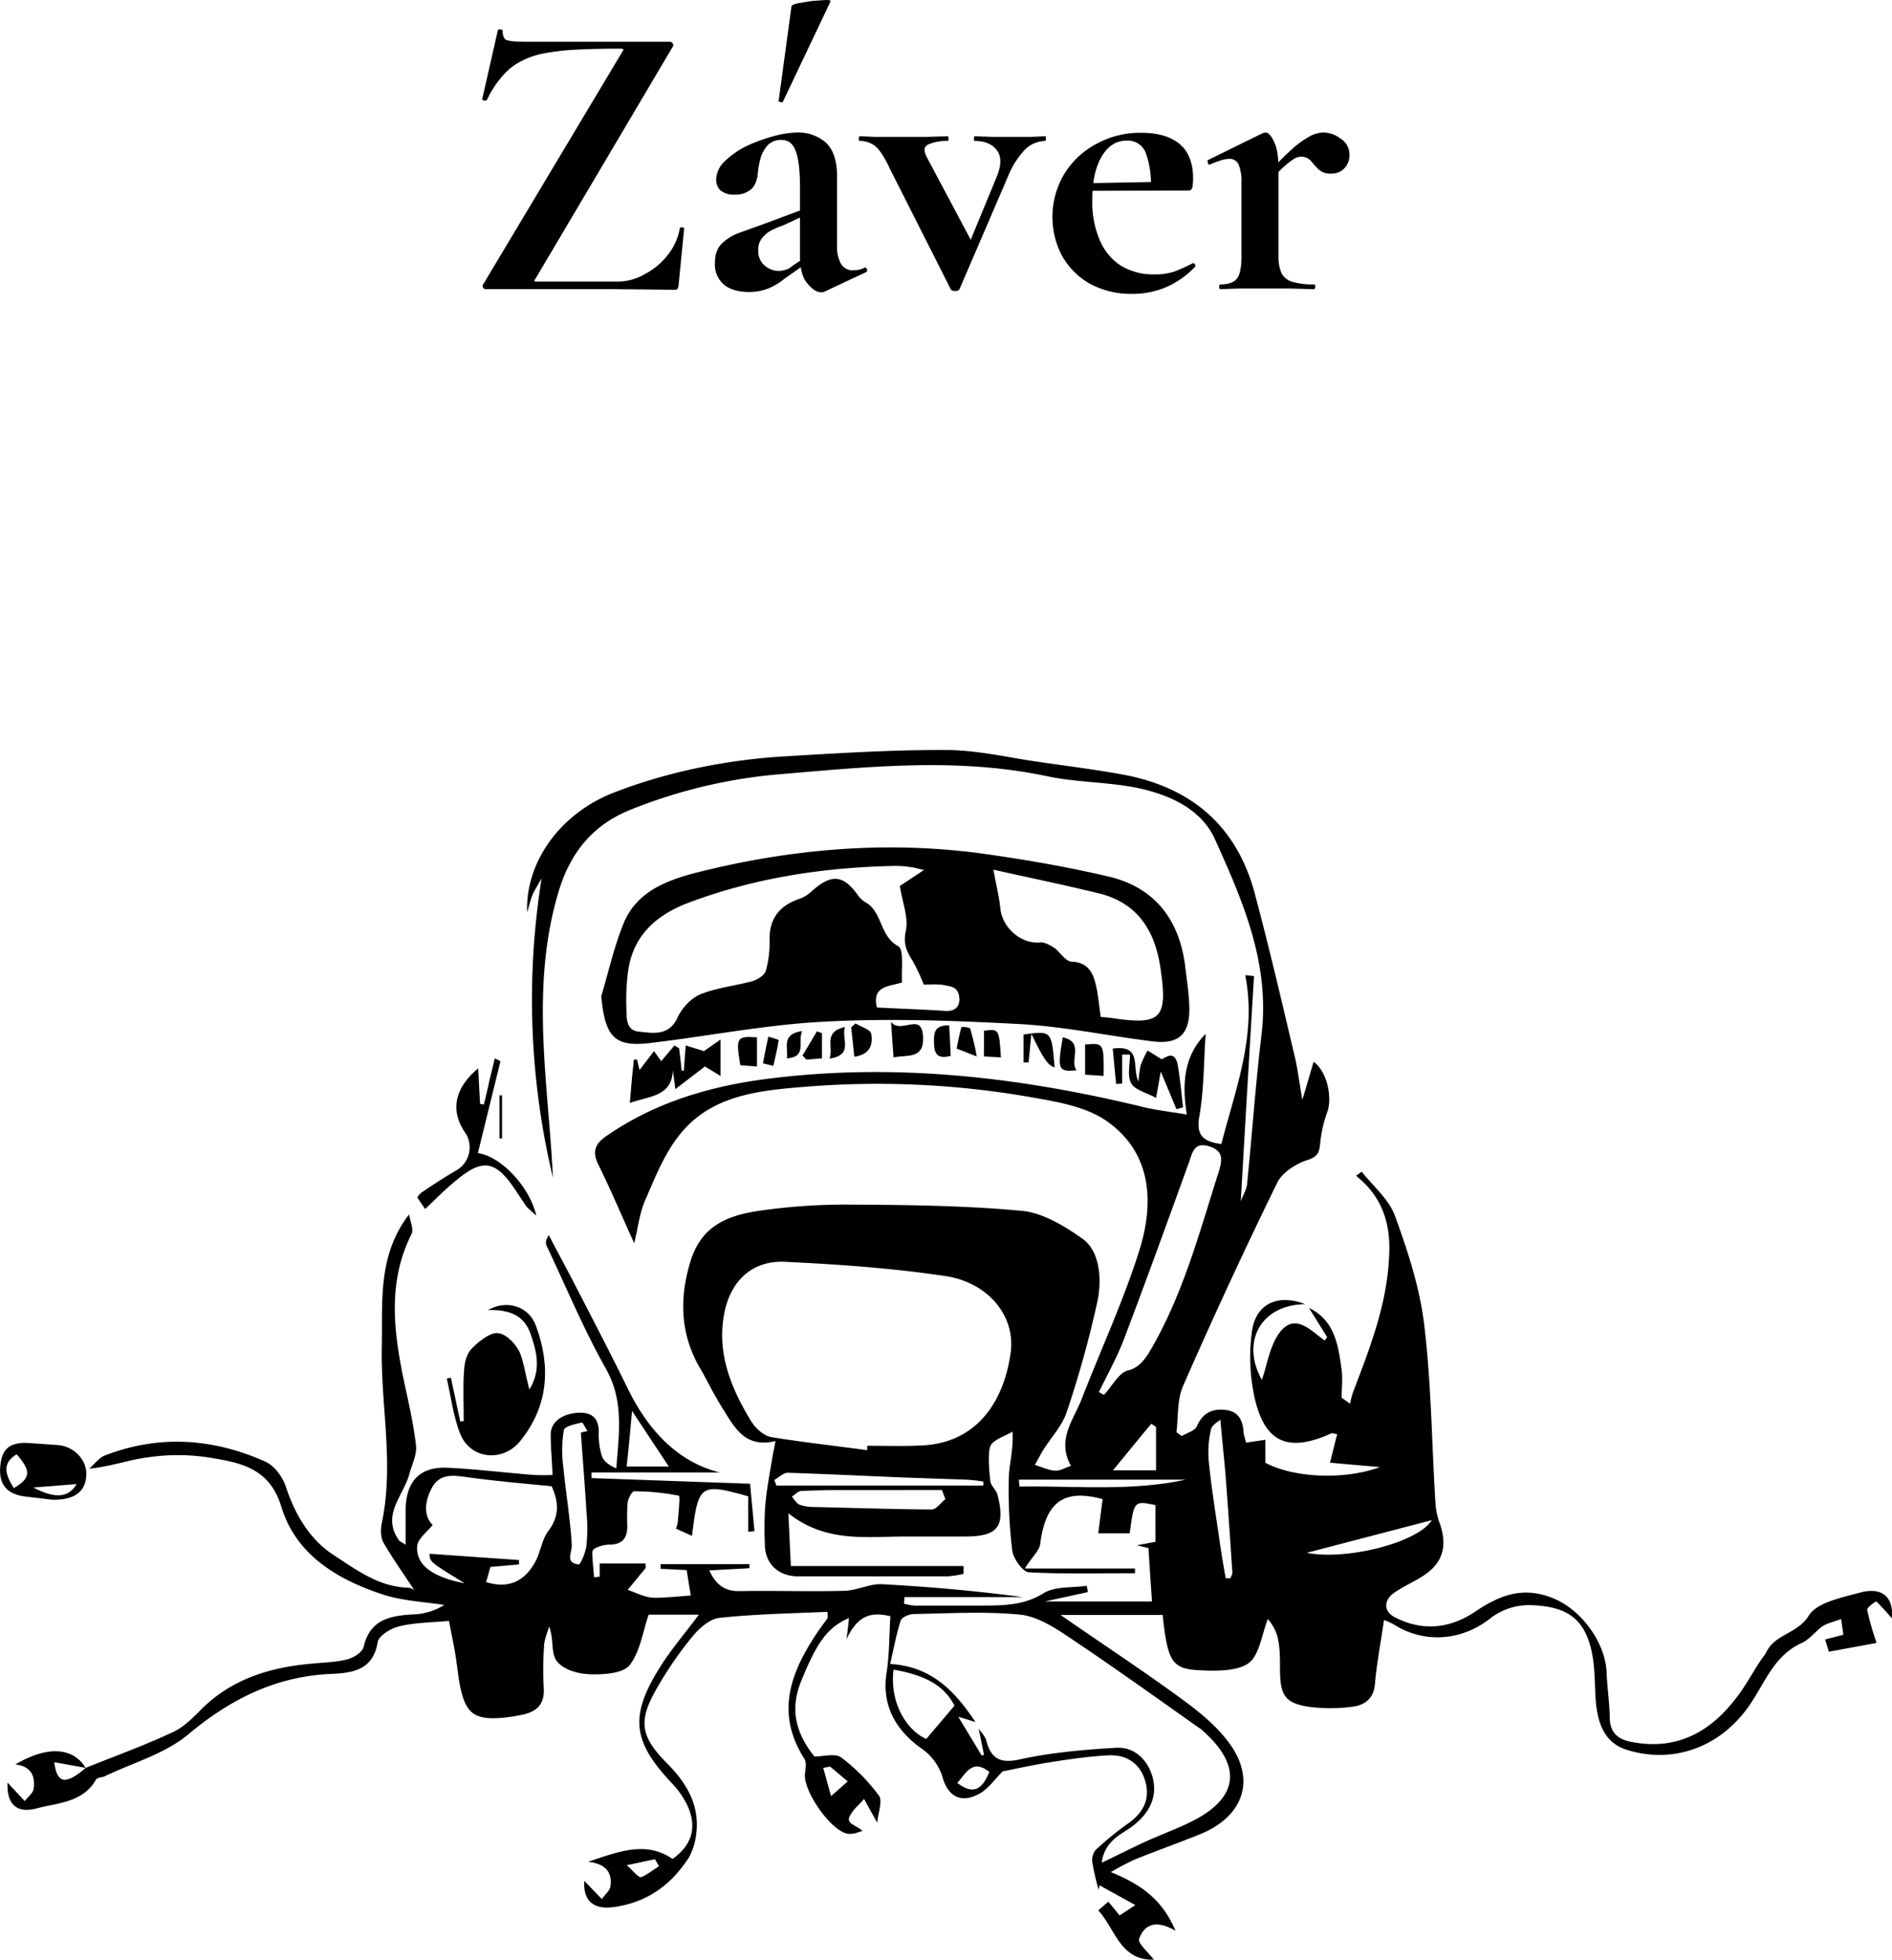 <svg id="Layer_1" data-name="Layer 1" xmlns="http://www.w3.org/2000/svg" xmlns:xlink="http://www.w3.org/1999/xlink" width="602.6" height="624.3" viewBox="0 0 602.6 624.3"><defs><style>.cls-1{fill:none;}.cls-2{clip-path:url(#clip-path);}</style><clipPath id="clip-path" transform="translate(-4.2 -2.2)"><rect class="cls-1" x="0.9" y="214.4" width="610.5" height="460.71"/></clipPath></defs><title>zaver</title><path d="M158.2,92.6l44.2-73.9c.3-.4.4-.7.3-.8s-.3-.2-.9-.2q-7.8,0-13.8.3a72.6,72.6,0,0,0-10.5,1.2,25.8,25.8,0,0,0-7.7,2.7,19.1,19.1,0,0,0-5.8,4.8,31.7,31.7,0,0,0-4.7,7.3c-.1.2-.4.3-.9.2s-.7-.3-.6-.5l5-22a1.1,1.1,0,0,1,.9-.1c.5.1.7.2.6.4s.1,2.5,1.1,2.9,2.9.6,6.1.6h46a1.1,1.1,0,0,1,1,.6c.2.5.2.8-.1,1.1L174.8,90.9c-.3.4-.5.7-.4.8a1.4,1.4,0,0,0,.9.2h25.5a17.4,17.4,0,0,0,8.8-2.4,22.7,22.7,0,0,0,7.3-6.1,18.8,18.8,0,0,0,3.8-8.4c.1-.3.3-.4.7-.4s.7.1.7.4l-1.8,18.3a1.6,1.6,0,0,1-.3.8c-.1.3-.4.4-.8.4l-19.8-.2H158.8a.9.9,0,0,1-.8-.6A1.1,1.1,0,0,1,158.2,92.6Z" transform="translate(-4.2 -2.2)"/><path d="M242.8,95.2c-3.7,0-6.4-.9-8.2-2.5a8.4,8.4,0,0,1-2.7-6.6c0-2.8.7-4.9,2.3-6.4a15.4,15.4,0,0,1,5.9-3.5l7.5-2.7,12.6-4.7.5,1.9L253.6,74a18,18,0,0,0-2.9,1.2,8.8,8.8,0,0,0-3.4,2.4,5.7,5.7,0,0,0-1.6,4.4,5.9,5.9,0,0,0,2.2,4.9,6.8,6.8,0,0,0,4.3,1.6,6.3,6.3,0,0,0,1.9-.3,5,5,0,0,0,2.2-1.1l6.3-4.3.2,2-8.9,6.3a19.7,19.7,0,0,1-5.3,3.1A16.7,16.7,0,0,1,242.8,95.2ZM267,95a2.1,2.1,0,0,1-1.2.3c-1.5,0-3-1-4.6-3s-2.2-5-2.2-8.7V62.1c0-5.3-.4-9.1-1.3-11.6s-2.3-3.7-4.5-3.7a5.6,5.6,0,0,0-4.7,1.9,10.8,10.8,0,0,0-2.2,4.4,26,26,0,0,0-.7,4c-.2,2.6-1,4.4-2.3,5.5a7.7,7.7,0,0,1-5,1.6,6.8,6.8,0,0,1-4.7-1.4,4.8,4.8,0,0,1-1.3-3.4,8.2,8.2,0,0,1,2.7-5.8,27.4,27.4,0,0,1,6.8-4.8,53.3,53.3,0,0,1,8.7-3.2,30.3,30.3,0,0,1,7.8-1.2,13.3,13.3,0,0,1,8.9,3.2q3.6,3.3,3.6,10.8V80.7a10.8,10.8,0,0,0,1.3,5.6,4.2,4.2,0,0,0,3.8,2,8.1,8.1,0,0,0,3.6-.8c.3-.2.6-.1.8.4s.1.8-.3,1ZM253.6,34.5c-.1.3-.4.4-.9.2s-.6-.2-.5-.4l4.1-30.2c.2-.3.9-.6,2.2-.9l4.4-.7,4.3-.3c1.1,0,1.6.1,1.5.5Z" transform="translate(-4.2 -2.2)"/><path d="M337.1,45.6c.2,0,.2.3.2.8s0,.7-.2.7a9.4,9.4,0,0,0-6.5,2.8,27.7,27.7,0,0,0-5.4,8.6L309.8,94.3c-.2.4-.7.6-1.4.6s-1.2-.2-1.4-.6L287.7,56.1c-1.8-3.9-3.4-6.3-4.8-7.4a7.7,7.7,0,0,0-4.8-1.6c-.2,0-.4-.2-.4-.7s.2-.8.4-.8l4.9.2h16.2l6.8-.2c.2,0,.3.3.3.8s-.1.7-.3.7a14.1,14.1,0,0,0-6.1,1.1q-2.1.9-.6,3.9l15.1,28.4L308,91.6l13.7-33.2c1.4-3.5,1.5-6.2.1-8.2s-3.8-3.1-7.1-3.1c-.2,0-.3-.2-.3-.7s.1-.8.3-.8l5.7.2h12Z" transform="translate(-4.2 -2.2)"/><path d="M364.9,95.8A27.5,27.5,0,0,1,351,92.4a23.5,23.5,0,0,1-8.7-9,26.7,26.7,0,0,1,.7-25.5,26.2,26.2,0,0,1,10.1-9.7,28.7,28.7,0,0,1,14.7-3.7c5,0,9,1.1,11.9,3.4s4.5,6,4.5,11.1a21.6,21.6,0,0,1-.2,2.8c-.2.7-.6,1.1-1.2,1.1H370.7a29.4,29.4,0,0,0-1.4-11.5A6.1,6.1,0,0,0,363,47c-3.3,0-6,1.7-8,5.2s-2.9,8-2.9,13.7a30.2,30.2,0,0,0,2.3,12.6,18,18,0,0,0,6.6,8.2,19.9,19.9,0,0,0,10.9,2.9,19.1,19.1,0,0,0,6.3-.9,55.5,55.5,0,0,0,5.8-2.6c.1-.2.4-.1.7.2s.3.7.1.9a28.2,28.2,0,0,1-9.5,6.6A27.5,27.5,0,0,1,364.9,95.8ZM347.7,63l-.2-2.4,27.6-.5v2.8Z" transform="translate(-4.2 -2.2)"/><path d="M392.9,94.3c-.2,0-.4-.3-.4-.8s.2-.7.4-.7c2.6,0,4.4-.7,5.3-1.9s1.4-3.5,1.4-6.8V60.4a14.3,14.3,0,0,0-.9-5.8,3.1,3.1,0,0,0-3-1.8,9.7,9.7,0,0,0-2.7.5,25.4,25.4,0,0,0-3.4,1.3c-.3.1-.6,0-.7-.5s-.2-.8,0-.9l17.5-8.6.9-.2q1.3,0,2.7,3c1,2,1.4,4.9,1.4,8.7v28a12.7,12.7,0,0,0,1,5.2,5.7,5.7,0,0,0,3.5,2.7,23.5,23.5,0,0,0,6.7.8c.4,0,.5.2.5.7s-.1.8-.5.8l-7.7-.2H398.7Zm15.4-34.2-1-1.6a80.4,80.4,0,0,1,8.3-8.7,30,30,0,0,1,5.8-4.2,9.7,9.7,0,0,1,4.3-1.2,9.3,9.3,0,0,1,5.4,1.9,6,6,0,0,1,2.9,5.1,6.1,6.1,0,0,1-1.6,4.4,5.6,5.6,0,0,1-4.3,1.7,5.4,5.4,0,0,1-4-1.4,29.1,29.1,0,0,1-2.4-2.7,4.2,4.2,0,0,0-5-.8,18.4,18.4,0,0,0-3.1,2.3C412.3,56,410.5,57.8,408.3,60.1Z" transform="translate(-4.2 -2.2)"/><g class="cls-2"><path d="M421.1,418.8c8.3,4,9.3,11.9,10.4,19.6.4,2.9,0,6,0,9l2.7,1.9a23.6,23.6,0,0,1,1-3.8c5.6-14.7,11.3-29.2,11.5-45.4.1-9.6-3-17.3-10.6-23.4l1.8-1.3c3.7,4.7,8.7,8.8,10.6,14.1,4.1,11.2,7.9,22.9,9.3,34.6,2.3,18.9,2.4,38,3.6,57a23.1,23.1,0,0,0,1.5,6.7c2.4,7.3.6,12.7-6,16.7-2.9,1.8-6.1,3.2-8.9,5.2s-3.5,5.7.6,7.7c8.8,4.5,17.5,3.5,25.5-1.9s15.3-8,24.6-4.3,16.9,14.4,17.2,23.8c.2,4.7.9,9.4,1,14.1,0,6.9,5,7.8,9.9,8.4,13,1.5,22.8-4.5,30.4-14.5,2.9-3.7,5.1-7.9,7.7-11.8.6-1,1.4-1.8,1.9-2.8,2.7-5.7,9.9-5.8,13.5-11.6,2.6-4.2,10.4-5.7,16.2-7.3,7.3-2,10.8,1.5,10.3,8.2-1.4-1.6-3.1-3.6-5-5.4-.1-.1-3.1,1.9-2.9,2.7a90.3,90.3,0,0,0,3,10.5l-15.2,2.8-1.2-3.9,5.8-1.5-.7-5c-2.4.9-4.5,1.3-6.1,2.4s-4,4.1-6.4,5.2c-9.7,4.3-12.3,14.5-18.2,21.9-9.7,12.4-24.4,16.5-38,12-7.1-2.4-9-9.1-9.5-16.1-.3-4.9-.2-10-1.2-14.8-2.2-10.6-7.8-14.5-18.7-15a20.2,20.2,0,0,0-13.8,4.3c-8.8,6.9-20.7,8.1-30.6,1.8a22.2,22.2,0,0,0-3.1-1.4c-1,7-2.3,13.7-2.9,20.5-.4,4.6-3.3,6.6-7,7.1a52.7,52.7,0,0,1-14.3,0c-7.1-1.1-8.8-3.6-8.9-11s.2-12.2-3.9-16.9c-2,5.1-2.7,11.6-6.2,14.1s-10.3,2.5-15.5,2.2c-8.9-.4-10.2-2.8-11.8-17.6H342c12.8,8.9,25.3,17.1,37.4,25.9,5.5,4,11.1,8.3,15.3,13.6,9.8,12,6.2,24.4-8.2,30.3-6.9,2.8-14,5.3-20.9,8.1a82.2,82.2,0,0,0-7.6,4c9.1,3.7,16.3,8.4,20.6,18.7-5.9-3.5-9.9-2.3-11.6,2.6-.4,1.4,2.8,4.1,4.7,6.6-10.8.3-12.3-9.9-17.7-15.7l3.2-2.8,3.6,4.4,5-3.3-11.4-6.3-.3,1.4a84.4,84.4,0,0,1-2-8.7,5.3,5.3,0,0,1,1-3.9,99.1,99.1,0,0,1,10.7-8.7c4.8-3.5,6.8-7.9,5.1-13.5s-6.1-8.2-11.4-8-12.6,1.2-18.8,2.2-10.5,2-15.1,2.9c-2.6,2.5-4.7,5.7-7.6,7.2-5.5,3-9.7,1-11.5-5a17.2,17.2,0,0,0-7-9.6c-8-5.8-12.6-13.6-10.9-24.2.9-5.8.8-11.8,1.2-17.8-6.9-1.7-10.7.4-14,7.3.3-2.2.6-4.4.8-6.7-7,2.9-10.4,8.2-15.2,20-3.8,9.3-1.6,16.8,4.2,24.1,2.7,0,6.5-1.1,8.4.2a58.3,58.3,0,0,1,12.1,12.2c1.3,1.6-.2,5.3-.5,8.7l-4.2-7.6c-1.6,1.9-3.8,3.6-4.7,5.8s2.6,2.7,4.2,4.4c-.9.2-2.7,1.1-4.5.9-5.4-.6-14.6-13.8-13.8-19.3.2-1.5.5-3.5-.2-4.6-9.6-15-4.1-28.2,4.7-41.1l2.7-3.7a7.7,7.7,0,0,0-.1-2c-11.4.5-22.9.7-34.2,1.9-3.2.3-6.6,3.3-8.8,6a120.9,120.9,0,0,0-11.1,16.1c-6.3,10.8-5.5,15.7,3.3,24.5,6.2,6.3,10.3,13.4,9,22.6a20.5,20.5,0,0,1-2.2,7c-5.3,8.3-12.5,13.9-22.5,15.7-7.6,1.5-11.3-1.3-10.9-8.1l5.6,5.8c.9-1.4,2.5-2.6,2.7-4,.6-4.1-1-7.2-7.1-7.9,10-3.3,18.4-6.7,26.9-.9,6.3-4.4,8-10.4,4.5-17.5a27.3,27.3,0,0,0-4.6-6.5c-12.6-13.3-13.7-21.4-4-36.9,3.6-5.8,8.1-11,12.5-16.9h-16c-1.9,5.5-2.7,11.7-6,16-2.1,2.7-8.1,3.1-12.3,3s-8.6-1.4-10.8-4-1-7.2-2.6-11.2c-.6,2-1.5,4-1.6,6a107.3,107.3,0,0,0-.1,13.9c.2,5.1-2.5,7.3-7,8.2a56.2,56.2,0,0,1-5.7.9c-9.5.9-12.3-1.3-14.1-10.7-.6-3.4-.9-6.8-1.5-10.2s-1.3-6.8-1.9-9.9c-5.6.5-10.8.5-15.8,1.7-2.6.6-6.5,2.9-6.9,5-1.5,9.4-8.7,9.9-15.4,10.2-17.4.9-31.6,8.1-44.9,19.2-7.4,6.2-17.5,9-26.5,13.3-.9.5-2.5.4-2.9,1.1-4.2,7.4-12.2,7.4-18.9,9.2s-9.6-1.7-9.3-8.2l5.5,5.9c.9-1.3,2.6-2.5,2.8-3.9.6-4.1-.8-7.2-5.8-7.8,10.2-6,18.3-5.5,22.4,1.1l-10-1.8c.8,6.7,3.5,6.3,6.7,4.3a26,26,0,0,0,3.3-2.5c9.4-3.8,18.9-7.2,28-11.5,3.8-1.8,6.9-5.3,10-8.3,9.6-8.9,21.4-12.3,34-13.4,3.8-.4,7.7-.4,11.4-1.4,1.9-.5,4.7-2.2,5.1-3.9,2.1-9,8.7-10,16.2-10.4a19.6,19.6,0,0,0,9.5-3c-6.5-1-13.3-1.3-19.5-3.3-14.6-4.8-27.8-12.7-32.4-28-3.8-12.4-13.1-14-22.7-15.6a64.4,64.4,0,0,0-19.1-.2c-6.3.7-12.3,3-19.4,3.7,1.7-1.4,3.1-3.5,5-4.2,17.3-6.7,34.5-5.5,51.2,2,2.8,1.3,5.4,4.8,6.4,7.8,2.9,8.9,7.6,16.9,15.1,21.8s14.5,10.2,23.8,10.5c1.2.1,2.4.8,2.6,1.6-3.5-5.3-7.2-10.5-10.4-16-.9-1.6-.9-4.2-.5-6.2,4-18.8-.4-37.5,0-56.3.3-14.1-1.4-28.9,8.7-42,.3,2.1,1.5,4.7.8,6.2-7.6,15.1-5.8,30.5-2.6,46.1,1.5,7.1,3.2,14.2,4,21.4.3,2.8-1.3,6-2.1,8.9-1.8,7-9.2,13.2-3.2,21.4l2,1.2V482.5c.3-8.7,4.7-13.2,13.4-12.8s18.3,1.6,27.5,2.3a58,58,0,0,0,5.9,0c-.2-4.6-.6-8.7-.6-12.9s4-6.6,8.6-6.9,6.8,1.8,6.7,6.4a22.8,22.8,0,0,0,1,7.4c.6,1.7,2.4,3,4.6,3.9.8-11.1,2.5-21.4-3.3-31.7-7.1-12.6-12.7-26.1-18.9-39.2-.4-.9-.3-1.9.7-3.4,2.7,5.3,5.6,10.5,8.3,15.8,5.7,11,11.4,22,16.9,33.2s14.5,23,29.3,26.6H192.6V473l50.5,1.8,1.4,15.1-2,.2V478.8c-15.3-4.3-15.9-3.8-17.9,12.6l-5.1-2.3a9.3,9.3,0,0,0,.6-2.4c.2-2.8.8-8,.3-8.1a74.3,74.3,0,0,0-14.2-1.4c-.7,0-1.9,2.2-2.1,3.6a60.6,60.6,0,0,0-.1,7.4c0,4-1.6,6-5.8,6-1.9,0-5.1,1-5.3,2.1s.3,5.5.5,8.3l1.8-.2v-4.2h14.6c0,.8.2,1.3,0,1.5l-5.7,6.9c2.7.9,5.4,2.4,8.2,2.5s7.9-.4,11.9-.7l-1.3-8.1-8.3-.4v-1.5h28.3v1.3l-12.8.7c2,4.3,4.7,6.7,9.6,6.6,11.2-.2,22.4.2,33.5-.1,4-.1,8-2.3,11.9-2.1,14.9.8,29.8,2.1,44.8,4.1H292.3c-.1.7-.1,1.4-.2,2.1a19.1,19.1,0,0,0,3.3.6h21.4c6.9,0,13.5,0,19.9-4,3.7-2.2,9-1.6,13.6-2.3l.4,2-13.7,3h34.1c-.4-6.2-.8-11.4-1.1-17l-3.7-.9,5.9-1.1V481.6c-6.8-1.4-6.8-1.4-8.2,9H354c.5-3.9.9-7.4,1.4-10.9-12.5-3.4-18.2,1-19.9,14.3-.3,2.2-2.6,4.1-4.9,7.8h35.1v1.5c-11.3,0-22.6.3-33.9-.3-1.9-.2-4.9-4.4-5.2-6.9a161.8,161.8,0,0,1-1.1-23.1c.1-4.4,1.5-8.9,1.2-14.8-2.5,1.5-6.3,2.6-7.1,4.7s-.4,7.3,0,10.9c.1,1.6,1.9,2.9,2.3,4.5,2.6,10.2.1,13.3-10.3,13.3H293.1c-12.8,0-25.9,2.1-37.8-7.4.3,6.3.5,11.2.8,16.8h55v2.5a32.3,32.3,0,0,1-5.3.8H258.5c-6.5,0-10.7-4.1-10.7-10.3a117.8,117.8,0,0,1,.1-11.9c.4-4.9,1.3-9.7,2.1-14.5.3-1.9.7-3.7,1.2-6.4-9.6,2.3-12.9-4.1-16.6-10s-5-9.1-7.6-13.5c-6.3-10.9-6.4-22.5-2.8-34s12.4-14.5,22.2-15.9a192.3,192.3,0,0,1,29.3-1.9c18.1.1,36.3.3,54.2,2,6.6.7,13.3,4.8,19,8.8s6.3,13.1,4.8,20.1a329.3,329.3,0,0,1-9.8,35.3c-1.4,4.2-4.8,7.8-7.2,11.6-1.1,1.7-1.9,3.4-2.9,5.1,2,.6,4.1,1.6,6.1,1.8s3.2-.8,5.4-1.5c-4.6-8.3.7-14.4,3.3-21,6.2-16,13.5-31.7,18.6-48,4.5-14.7,3.9-30.2-9.8-40.3-6.2-4.7-15-6.4-23-7.8a283.5,283.5,0,0,0-73-3.7c-15.1,1.2-30.9,2.5-41.1,15.8-4.7,6-7.6,13.5-10.7,20.6-1.7,4-2.2,8.5-3.4,13.5-4.1-9-7.5-17.1-11.4-25-2.2-4.4-.9-6.9,2.9-9.4,15-10.3,31.9-15.4,49.6-17.8,41.2-5.5,81.7-.8,121.8,9,4.1.9,8.3,1.4,13.1,2.2-1.6-9.9-.9-18.7,6-25.7-.6,8.6-.5,17.5-2,26.2-1.1,6.2,1.2,8.1,7,8.9,4.5-17.6,11.4-34.7,7.6-53.8l2.8.3c-1.4,23.4-2.8,46.8-4.2,71.7,1-2.5,1.9-4,2-5.5,1.6-15.9,2.7-31.8,4.6-47.6,2.7-22.6-5.9-42.4-14.8-62.1-3.5-7.9-11-12.5-19.5-15.1-11-3.4-22.7-2.7-33.7-5-28.6-6.1-56.9-3.1-85.4-.7a164.1,164.1,0,0,0-47.3,11.2c-12.6,5-19.9,14.2-23.6,27.6-6,21.1-5,42.2-3.3,63.5.7,8.8,1.5,17.5,1.9,26.2a244.6,244.6,0,0,1-3.6-95.3c-.9,1.6-1.9,3.1-2.7,4.8s-1.2,3.7-1.9,6c-.6-16.1,10.6-31.5,27.5-38.1s35.9-10.5,54.7-11.6c17.1-1,34.2-2.1,51.2-2,9.7,0,19.4,2.3,29,3.7s17.8,2.4,26.7,4c22.1,3.9,36.9,16.2,42.7,38.2,4.5,16.9,8.5,34,12.5,51,1.1,4.4,1.6,8.9,2.6,14.5,1.4-4.6,2.4-8.2,3.6-12.1,4.4,3.2,6,11.6,4.3,16.1a40.2,40.2,0,0,0-2.2,9.7c-.3,2.9-.6,4.4-4.1,5.5s-8,3.9-9.6,7.2q-15.7,32.1-30.1,65c-1.8,4.3-1.4,9.6-2,14.5l1.7,1.2c1.7-1,4.2-1.7,4.8-3.1,1.9-4.3,4.9-5.7,9.2-5.2s5.5,3.6,5.7,7.4a27.5,27.5,0,0,0,.8,3l6.1-.9v7.3c8.9,4.8,25.1,5.6,36.5,1.4l-15.9-1.4c.8-3.1,1.5-6.1,2.3-9.1-1.3-.2-1.7-.4-2-.2-13.7,6.2-21.2,2.9-24.4-11.8a60.8,60.8,0,0,1-.8-20.4c1.1-9.1,8.2-12.4,17-9-14.3.2-20.5,12.2-13.8,24.1,1.6-4.4,2.4-10.4,5.4-14.7,4.9-6.9,9.9-1.3,14.6,2.2l.8-1.1Zm-105.2,134c.8,1.2,2,2.3,2.4,3.7,1.5,5.8,4.3,7.5,10.7,6.1,10-2.2,20.4-3.1,30.6-3.7,6-.4,10.4,4,11.8,9.8s-.9,11.8-8.6,16.6c-3.7,2.3-7,4.8-7.7,10.2,5.3-2.5,9.9-4.9,14.6-7s9.6-3.9,14.2-6.2c14.9-7.5,16-17.7,3.3-28.9a3.1,3.1,0,0,0-.9-.7c-13.6-9.6-27.1-19.3-41-28.6-4.9-3.3-10.5-7-16.1-7.6-11.2-1.1-22.6-.4-34-.2-1.4,0-3.7,1-4.1,2-1.4,4.3-2.2,8.8-3.4,13.9,13.5.8,20.8,9,27.2,18.5l-5.5-1.7,7.5,12.4.7-.3C317,558.3,316.5,555.6,315.9,552.8Zm-35.5-88.7v-1.4c5.8,0,11.6.2,17.4-.1,17.7-.8,26.2-14.2,28.3-29.6,1.6-11.8-7.4-22.5-21.1-24.4-16.9-2.5-34-3.7-51-4.5-9.9-.4-16.7,5.7-18.9,15.4-2.9,13,1.7,24.5,8.3,35.3,1.3,2.2,3.9,4.6,6.2,5.1C259.9,461.6,270.1,462.7,280.4,464.1ZM152.2,506.5c-11.1-6.8-11.1-6.8-11.2-9.4l28.5,2v1.4l-9.1.8c-.5,1.7-.9,3.3-1.4,4.8,7.2,2.3,12.3-.3,15.6-6.3,1.8-3.1,2.1-7.1,4.2-9.9,3.5-4.6,3.5-9,1.1-14.3-9.1-.9-18.5-1.7-27.7-3-4.3-.6-8.2-.8-10.5,3.6s-2.6,8.9.3,11.7c-1.9,2.4-4.6,4.3-4.9,6.6C136.5,500.4,141.6,504.5,152.2,506.5Zm202-60.9,1.6.9c2.6-2.7,4.7-7.1,7.7-7.8s4.9-2.9,6.5-5.4c10.8-18,16.1-38.2,22.4-58,1.2-3.9,1.4-6.6-3.2-8s-5.2,1.9-6.3,5.1c-6.8,18.8-13.6,37.6-20.7,56.3C360,434.5,356.9,440,354.2,445.6Zm-48.9,34.1-1.1-2.9H277.8c-6.1,0-12.3,0-18.4.3-1,0-2,1.2-3,1.8.8.9,1.5,2.2,2.5,2.6a13.9,13.9,0,0,0,4.6.7c12.4.3,24.9.7,37.4.8C302.4,483,303.8,480.9,305.3,479.7ZM288.8,534c-1.3,9.8,3.6,19,10.4,22.1l9-10.6C304.6,538.2,297.2,535.5,288.8,534Zm-99.6-75.5,2.1-.5c-.6-.9-1.5-2.8-1.8-2.7-2.1.5-5.5,1.2-5.7,2.4a37.5,37.5,0,0,0-.2,11.6c.8,8.3,2.2,16.5,2.7,24.8.2,2.6-2.3,5.9,2.2,6.4.6.1,2.3-4,2.5-6.2a51.6,51.6,0,0,0,0-10.4C190.5,475.4,189.8,467,189.2,458.5Zm128.2,16.9v-1.3a51.4,51.4,0,0,0-5.5-.6l-20.1-.7c-12.2-.5-24.4-1.1-36.7-1.5-1.4,0-2.8,1.5-4.3,2.3l.7,1.8Zm75.5-21c-.7.6-2.7,1.7-3,3.1a31.8,31.8,0,0,0-.7,10.2c.8,8.1,2.1,16.2,3.3,24.3q.9,6.5,2.1,12.9h1.5c.2-.7.7-1.3.6-2-.7-10.5-1.4-20.9-2.2-31.4C394,465.9,393.4,460.4,392.9,454.4Zm27.5,42.4c12.8,2.5,35.5-3.3,39.8-10.4Zm-91.7-23.3.2,2.2c17.7-.3,35.4,1.6,52.9-2.2Zm-124.9-4.2h13.4l-11.7-17.7C204.9,458.5,204.4,463.6,203.8,469.3Zm168.6-12.6-1.5-1c-3.8,4.5-7.5,9.1-12.2,14.8h13.7ZM309.1,570.1c4.8,3.6,7.7,2.6,10.2-3.5C313.9,562.3,311.9,567,309.1,570.1Zm-95,26.5-1.3-2.2-9,1.9c2.2,1.9,3.7,4,4.6,3.8S212.2,597.9,214.1,596.6Zm54.5-31.7-2.2.4,2.5,9,5.3-4.7Z" transform="translate(-4.2 -2.2)"/><path d="M195.7,319.5c2.3-7.6,4-15.5,7-22.9,4-10.2,13.5-13.9,23.1-16.4,30-7.6,60.6-10.3,91.4-6.1,13.5,1.9,26.9,4.2,40.1,7.3,15.2,3.6,22.9,14.4,24.5,29.6.5,4,1.1,8,1.2,12,.2,8.6-3.3,11.9-11.6,10.9-14-1.7-28-4.7-42.1-5.5-20.7-1.1-41.5-1.9-62.1-.8-18.7.9-37.2,4.6-55.8,6.8C199.9,335.8,196.9,332.5,195.7,319.5Zm102.8-40.2c-2-.4-3.1-.8-4.2-.9a34.2,34.2,0,0,0-4.6-.4c-22.3.4-44.2,3.6-65.3,11.4-11.1,4-19,10.8-20.3,23.3a71.8,71.8,0,0,0-.4,10.4c.1,3.1-.3,7.3,4,7.7s9.5,1.6,12.3-4.5c1.4-3,4.3-6.2,7.3-7.4,5.2-2.1,11.1-2.7,16.6-4.2,1.6-.5,3.7-1.8,4.2-3.2a33.2,33.2,0,0,0,1.2-9.9c-.1-7.1,3.4-11.1,9.8-13.2a10.7,10.7,0,0,0,3.7-2.4c6.3-5.6,10.1-5.2,14.9,1.7a8.5,8.5,0,0,0,2.5,2.1c5.1,3.2,4.2,10.6,10.1,13.8,1.9,1.1.9,7.4,1.2,11.5-3.9,1.4-9.7.9-8,8,7.3.4,14.6.6,21.8,1.1,4,.2,4.9-2.4,4.3-5.1s-2.9-2.7-4.6-3.1-4.6-.2-6.6-.2a58.2,58.2,0,0,0-3.5-7.5c-1.9-3-3.1-5.4-2.2-9.6s-1-8.7-1.9-14.3Zm22.1-.1c.8,4.5,1.8,8.4,2.2,12.3.6,6.2,6.6,11.4,12.6,10.9,1.5-.2,3.3.9,4.7,1.8s3.5,4.3,5.4,4.3c4.6.2,6.5,2.8,7.5,6.5s1.2,7.4,1.8,11.1l3.1.3c16.2,2.5,18.3.3,15.9-15.9-1.8-12.1-7.4-20.8-19.8-23.8S331.2,281.6,320.6,279.2Z" transform="translate(-4.2 -2.2)"/><path d="M147.8,441l3,14,1.1-.2c0-5.3-.3-10.7.1-16,.1-2.4.8-5.3,2.3-6.9s5.3-5,8-5.1,5.7,3,7.1,5.5,2.1,7.5,3.4,12.5c3.9-6.4,2.3-12.1.4-17.7s-6.4-7.9-13.6-7.6c5.8-3.4,13-1.4,15.3,5,4.8,13,4,25.6-5.1,36.8-5.4,6.6-15.5,5.8-18.9-2.1-2.3-5.6-3-11.9-4.4-17.9Z" transform="translate(-4.2 -2.2)"/><path d="M21,479.9l-8.5-1c-6.2-.7-8.8-3.9-8.2-9.9s3.7-7.7,10.1-7.1l8.5.6c5,.5,9,4.8,8.8,9.5S28.7,480,21,479.9ZM8.6,476.2c5.4-3.2,5.6-5.4.9-10.8C4.6,468.4,6,472,8.6,476.2Zm6.2-.2c7.1,3.7,11.3,3.2,13.8-1.1Z" transform="translate(-4.2 -2.2)"/><path d="M163.6,340.2l-7.2,29.3c7.2.9,16.5,10.6,18.6,19.9-1.6-1.5-2.5-2.2-3.2-3l-3.8-5.7c-6-8.8-10.1-9.5-18.3-2.7-3.6,2.9-6.8,6.2-10.1,9.3l-2.5-3.7a7,7,0,0,1,1.4-1.6c3.6-2.4,7.2-4.8,11-7a8.4,8.4,0,0,0,2.8-12.1c-4.7-6.9-3.4-14.1,4.2-20.4l.6,11.3,1.2.2c.6-2.4,1.2-4.8,1.7-7.3l1.8-7.4Z" transform="translate(-4.2 -2.2)"/><path d="M204.8,353.5c.4-4.9.8-9.4,1.3-13.8h1c.3,1.3.6,2.6.8,3.3l4.6-6,2.3,3.2,4.2-5,1.5.9c.3,2.4.6,4.8.8,7.1h.7c.2-2.3.3-4.6.6-8l5.8,1.8,5.3-3.7v11.6l-5-3-9.4,7.2c-.3-2.7-.6-4.3-.8-6C218.2,351.5,211,351.3,204.8,353.5Z" transform="translate(-4.2 -2.2)"/><path d="M361.6,338.1v9.2l-1.9.2c-.4-3.6-.7-7.3-1.1-11.3,9.5-1.3,6,5.9,8.2,10.5a41.3,41.3,0,0,1,.7-5.2,33.8,33.8,0,0,1,2.2-4.7l4.5,2.8c.7-.3,2.1-1.4,3.3-1.1s1.7,2.1,1.9,3.4c.7,4.3,1.1,8.7,1.6,13l-2.1.6-5-12c-.4,2.2-.8,4.6-1.5,8.4-3.1-1.7-6.8-2.5-8-4.8s-.3-5.9-.3-9Z" transform="translate(-4.2 -2.2)"/><path d="M288,327.7c3.3,4.2,10.1-3.8,10.2,5.3.1,6.6-5.1,5.1-9.4,6C288.6,335.7,288.3,332.8,288,327.7Z" transform="translate(-4.2 -2.2)"/><path d="M330.2,331.7c9-1.2,8.9-1.3,9.9,10.5-2.2-.7-3.6-2.8-7.4-10.7-.4,3.6-.6,6.4-.9,9.1h-1.6Z" transform="translate(-4.2 -2.2)"/><path d="M355.7,344.9l-5.9-.4v-9.6C355.8,334.4,355.8,334.4,355.7,344.9Z" transform="translate(-4.2 -2.2)"/><path d="M276.7,328.2c1.8,1.1,4.7,1.9,5,3.3.5,3,0,6.5-5.4,7.3l-1-9.4Z" transform="translate(-4.2 -2.2)"/><path d="M240,341.5c-1.5-8.9-1.2-9.3,5.3-8.9v9.3Z" transform="translate(-4.2 -2.2)"/><path d="M306.5,328.8c.2,3.7.4,6.6.5,9.7-3.6,1-5.2-.1-5.3-3.6S301.5,328.7,306.5,328.8Z" transform="translate(-4.2 -2.2)"/><path d="M323,339l-5.4-.3v-8.2C322.4,329.9,322.4,329.9,323,339Z" transform="translate(-4.2 -2.2)"/><path d="M342.7,332.6c7.1,1.6,1.9,7.5,4.4,10.5C341.2,343.7,340.9,342.9,342.7,332.6Z" transform="translate(-4.2 -2.2)"/><path d="M315.3,338.7l-6.4-2.5c.3-1.6.8-4.3,1.5-6.8,0-.2,2.7,0,2.8.4A88.6,88.6,0,0,1,315.3,338.7Z" transform="translate(-4.2 -2.2)"/><path d="M273.3,329.3c-1.2,3.9,2.9,8.9-4.9,10.1C269.8,335.5,266.2,331,273.3,329.3Z" transform="translate(-4.2 -2.2)"/><path d="M259.8,338.4l4.6-7.7,1.6.6v8l-5,.4Z" transform="translate(-4.2 -2.2)"/><path d="M247.2,340.9c.5-2.8,1.1-5.7,1.7-8.5,1.2.4,3.3.9,3.3,1.1-.4,2.8-1.1,5.5-1.7,8.2Z" transform="translate(-4.2 -2.2)"/><path d="M259.7,330.6c-1.6,3.5,1.7,8.2-4.9,8.7C255.4,336,252.8,331.6,259.7,330.6Z" transform="translate(-4.2 -2.2)"/><path d="M163.3,364.8V351.1h.8v13.7Z" transform="translate(-4.2 -2.2)"/></g></svg>